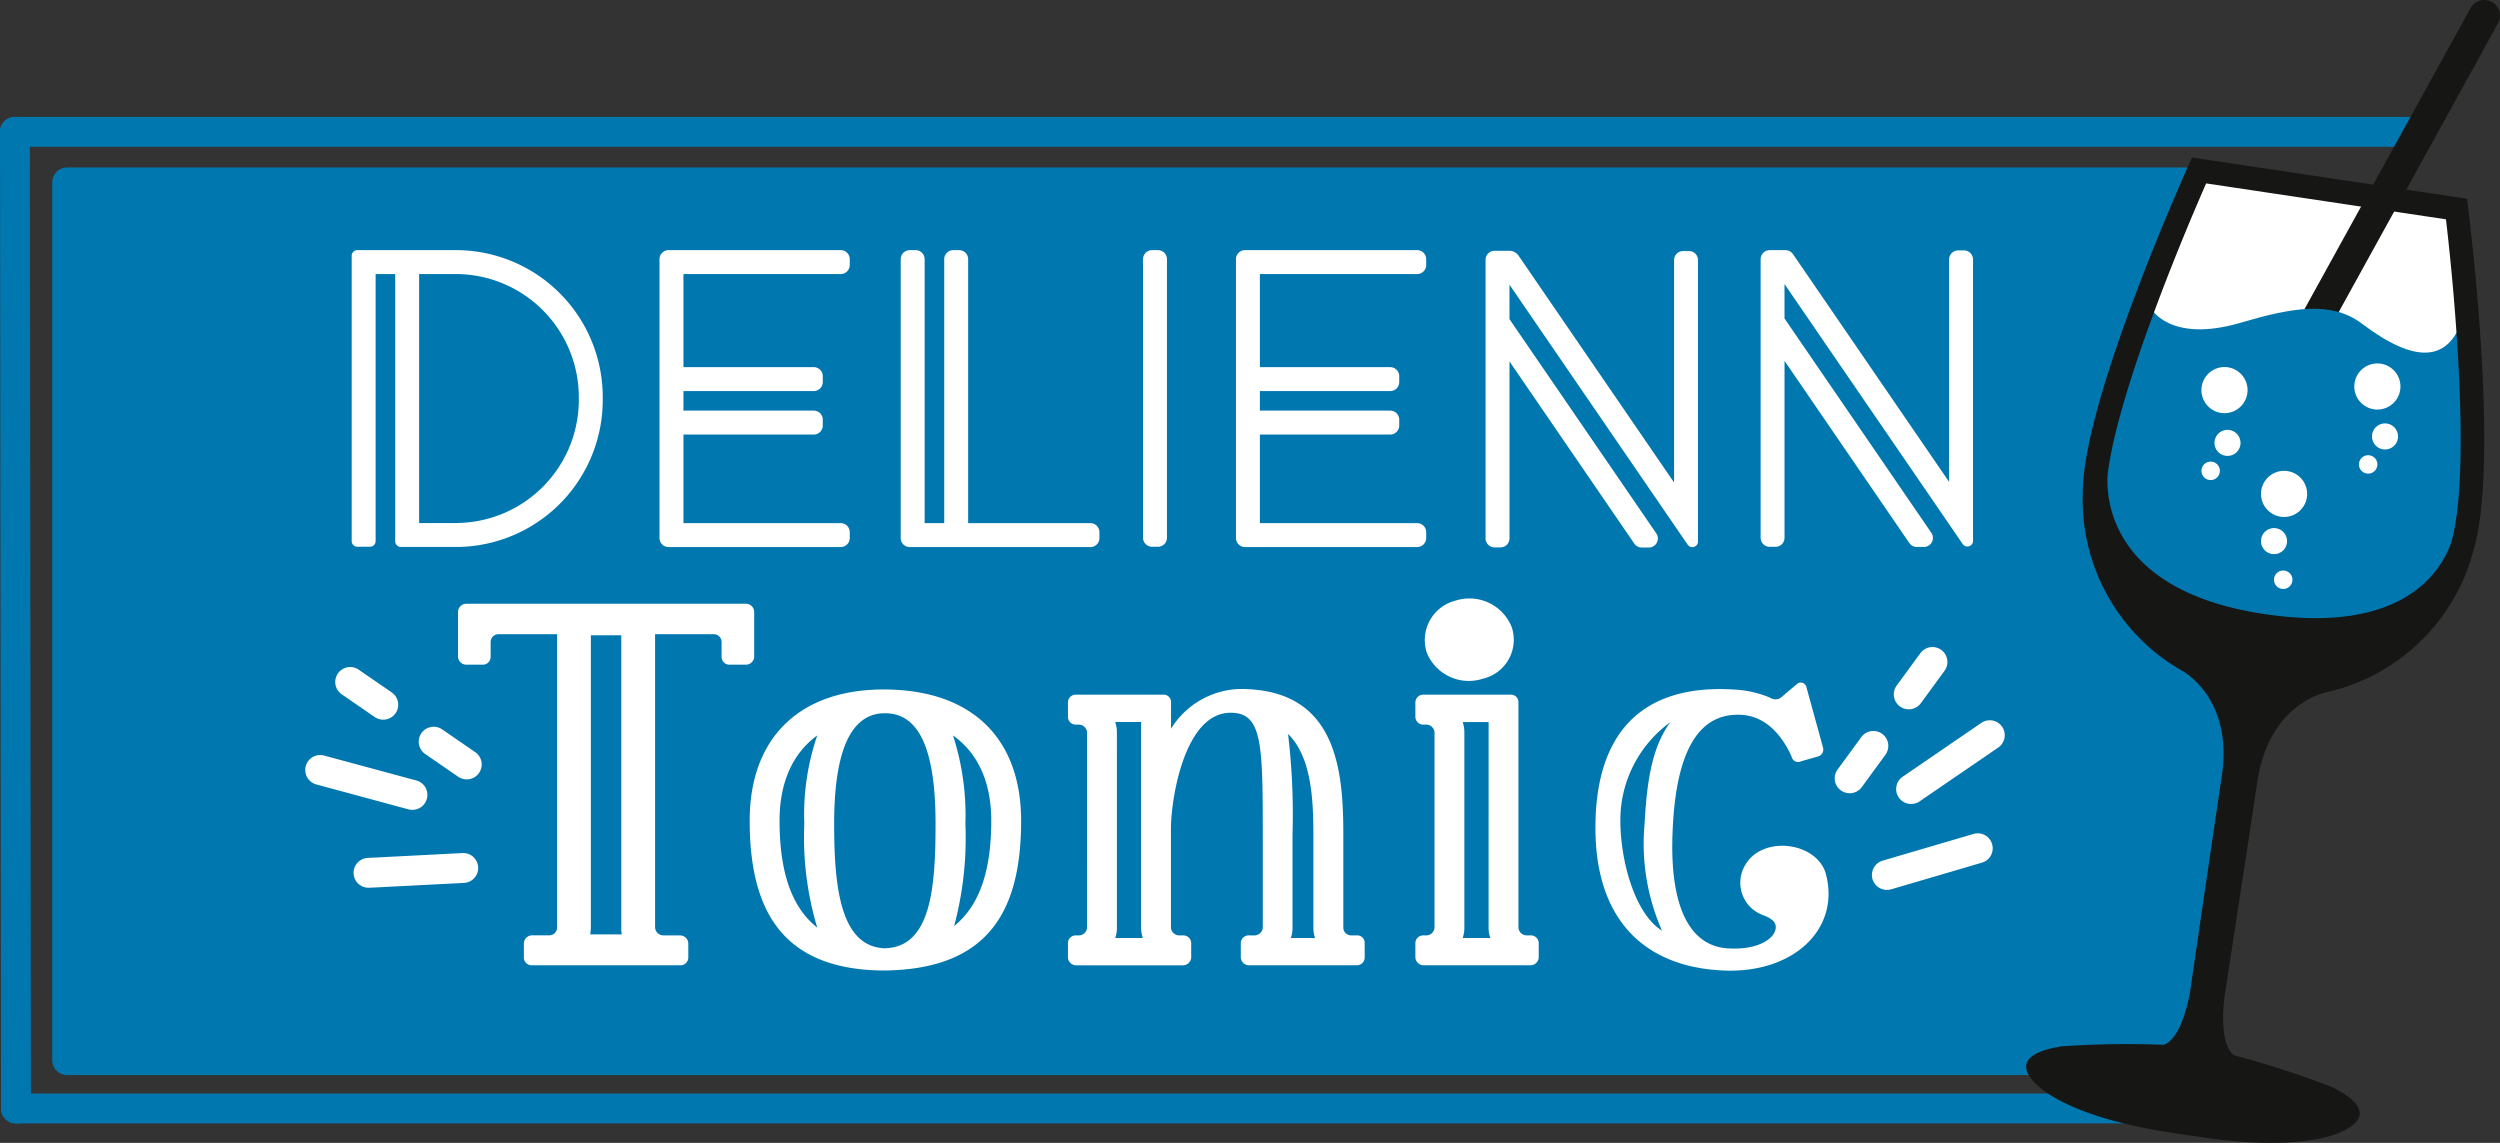<svg xmlns="http://www.w3.org/2000/svg" width="184.285" height="84.244" viewBox="0 0 184.285 84.244">
  <rect x="0" y="0" width="184.285" height="84.244" fill="#333333" stroke="none"/>
  <g id="Groupe_112" data-name="Groupe 112" transform="translate(0 0.001)">
    <path id="Tracé_391" data-name="Tracé 391" d="M158.825,6.1H2.246V70.788H157.623a43.335,43.335,0,0,0,2.269-9.533c.461-4.716,1.23-15.461.955-16.365s-9.63-13.559-9.709-14.028a30.872,30.872,0,0,1,.708-5.977c.472-1.883,1.18-6.951,2.516-10.371A65.817,65.817,0,0,1,158.825,6.1" transform="translate(2.706 7.347)" fill="#0077af"/>
    <path id="Tracé_392" data-name="Tracé 392" d="M2.848,5.6H159.427a1.1,1.1,0,0,1,.934,1.687,65.119,65.119,0,0,0-4.372,8.231,49.207,49.207,0,0,0-1.988,7.9c-.184.952-.343,1.775-.485,2.342a33.439,33.439,0,0,0-.687,5.41c.451.721,2.3,3.307,3.944,5.608,4.545,6.358,5.562,7.849,5.73,8.4.087.286.248.813-.155,7.147-.208,3.268-.512,7.145-.756,9.649a44.011,44.011,0,0,1-2.334,9.813,1.1,1.1,0,0,1-1.032.715H2.848a1.1,1.1,0,0,1-1.1-1.1V6.7A1.1,1.1,0,0,1,2.848,5.6ZM157.474,7.8H3.951V70.288H157.445A41.388,41.388,0,0,0,159.4,61.75c.522-5.347,1.128-14.612.991-15.928-.436-.81-3.3-4.818-5.409-7.768-4.248-5.943-4.26-6.014-4.326-6.407a29.88,29.88,0,0,1,.725-6.428c.128-.509.281-1.3.459-2.224a50.8,50.8,0,0,1,2.1-8.28A55.078,55.078,0,0,1,157.474,7.8Z" transform="translate(2.103 6.744)" fill="#0077af"/>
    <path id="Ligne_37" data-name="Ligne 37" d="M167.188,1.7H.6A1.1,1.1,0,1,1,.6-.5H167.188a1.1,1.1,0,1,1,0,2.2Z" transform="translate(0.574 81.11)" fill="#0077af"/>
    <path id="Ligne_38" data-name="Ligne 38" d="M.677,73.7a1.1,1.1,0,0,1-1.1-1.1L-.5.6A1.1,1.1,0,0,1,1.7.6L1.78,72.594A1.105,1.105,0,0,1,.677,73.7Z" transform="translate(0.5 9.118)" fill="#0077af"/>
    <path id="Ligne_39" data-name="Ligne 39" d="M177.457,1.7H.6A1.1,1.1,0,1,1,.6-.5H177.457a1.1,1.1,0,1,1,0,2.2Z" transform="translate(0.5 9.118)" fill="#0077af"/>
    <g id="Groupe_113" data-name="Groupe 113">
      <path id="Tracé_538" data-name="Tracé 538" d="M162.278,12.685l-4.6,10.978L160.935,26l20.924,2.337L181.1,15.51Z" fill="#fff"/>
      <path id="Ligne_40" data-name="Ligne 40" d="M.631,27.424A1.157,1.157,0,0,1-.381,25.709L13.762.073a1.156,1.156,0,1,1,2.025,1.117L1.644,26.826A1.156,1.156,0,0,1,.631,27.424Z" transform="translate(168.353 0.524)" fill="#161615"/>
      <path id="Tracé_393" data-name="Tracé 393" d="M73.956,10.286s1.347,2.67,6.656,1.109c3.77-1.109,6.673-1.638,8.935.075,4,3.031,6.224,2.63,7.258.057l.847,15.406-6.27,8.6-8.446,2.211L70.2,26.933l.068-7.677Z" transform="translate(84.565 12.391)" fill="#0077af"/>
      <path id="Tracé_394" data-name="Tracé 394" d="M89.98,44.663A14.483,14.483,0,0,0,100.7,34.295c2.064-6.735-.454-25.991-.454-25.991L79.971,5.266s-8.049,17.675-8.051,24.718a14.488,14.488,0,0,0,7.216,13.054s3.915,1.931,3.029,7.842c-.849,5.668-2.324,15.807-2.324,15.807s-.52,3.468-1.945,3.986a69.9,69.9,0,0,0-7.494.11c-1.876.273-3.58,1.005-2.086,2.617s5.212,3.014,10.111,3.748l2.236.335c4.9.734,8.867.481,10.765-.622s.485-2.3-1.228-3.113a70.328,70.328,0,0,0-7.13-2.3c-1.213-.913-.694-4.381-.694-4.381s1.561-10.124,2.41-15.794c.886-5.911,5.194-6.61,5.194-6.61M81.016,7.175,98.69,9.823c.71,6,1.812,18.821.4,23.79-.705,2.061-3.466,6.852-13.792,5.307-11.48-1.72-11.663-8.664-11.544-10.3.679-5.626,5-16.308,7.262-21.449" transform="translate(81.611 6.343)" fill="#161615"/>
      <path id="Tracé_395" data-name="Tracé 395" d="M79,17.443a1.7,1.7,0,1,1-1.7-1.7,1.7,1.7,0,0,1,1.7,1.7" transform="translate(91.068 18.964)" fill="#fff"/>
      <path id="Tracé_396" data-name="Tracé 396" d="M77.006,13.972a1.7,1.7,0,1,1-1.7-1.7,1.7,1.7,0,0,1,1.7,1.7" transform="translate(88.67 14.783)" fill="#fff"/>
      <path id="Tracé_397" data-name="Tracé 397" d="M82.118,13.852a1.7,1.7,0,1,1-1.7-1.7,1.7,1.7,0,0,1,1.7,1.7" transform="translate(94.828 14.638)" fill="#fff"/>
      <path id="Tracé_398" data-name="Tracé 398" d="M75.963,15.333A.96.96,0,1,1,75,14.372a.961.961,0,0,1,.961.961" transform="translate(89.196 17.313)" fill="#fff"/>
      <path id="Tracé_399" data-name="Tracé 399" d="M74.965,16.114a.679.679,0,1,1-.679-.679.679.679,0,0,1,.679.679" transform="translate(88.671 18.593)" fill="#fff"/>
      <path id="Tracé_400" data-name="Tracé 400" d="M81.229,15.118a.96.96,0,1,1-.961-.961.961.961,0,0,1,.961.961" transform="translate(95.54 17.054)" fill="#fff"/>
      <path id="Tracé_401" data-name="Tracé 401" d="M80.231,15.9a.679.679,0,1,1-.679-.679.679.679,0,0,1,.679.679" transform="translate(95.015 18.334)" fill="#fff"/>
      <path id="Tracé_402" data-name="Tracé 402" d="M77.391,19.755a.679.679,0,1,1-.679-.679.679.679,0,0,1,.679.679" transform="translate(91.593 22.979)" fill="#fff"/>
      <path id="Tracé_403" data-name="Tracé 403" d="M77.518,18.618a.96.96,0,1,1-.961-.961.961.961,0,0,1,.961.961" transform="translate(91.069 21.27)" fill="#fff"/>
    </g>
    <path id="Tracé_404" data-name="Tracé 404" d="M39.316,30.229h-.43a.667.667,0,0,1-.668-.666V9.031a.669.669,0,0,1,.668-.668h.43a.667.667,0,0,1,.666.668V29.563a.665.665,0,0,1-.666.666" transform="translate(46.039 10.074)" fill="#fff"/>
    <path id="Tracé_405" data-name="Tracé 405" d="M11.759,8.78V29.812a.416.416,0,0,0,.417.417h.93a.416.416,0,0,0,.417-.417V10.127h1.444v19.7a.416.416,0,0,0,.417.417l4.165,0A10.83,10.83,0,0,0,30.263,19.3,10.83,10.83,0,0,0,19.548,8.363H12.176a.418.418,0,0,0-.417.417m7.789,19.7-2.818,0V10.127h2.818A9.077,9.077,0,0,1,28.5,19.3a9.077,9.077,0,0,1-8.951,9.176" transform="translate(14.166 10.074)" fill="#fff"/>
    <path id="Tracé_406" data-name="Tracé 406" d="M35.089,28.486V9.03a.665.665,0,0,0-.666-.666h-.432a.665.665,0,0,0-.666.666V28.486H31.881V9.03a.665.665,0,0,0-.666-.666h-.432a.665.665,0,0,0-.666.666V28.486h0v1.1a.665.665,0,0,0,.666.666H44.1a.665.665,0,0,0,.666-.666v-.432a.665.665,0,0,0-.666-.666Z" transform="translate(36.278 10.075)" fill="#fff"/>
    <path id="Tracé_407" data-name="Tracé 407" d="M41.325,29.583V9.031a.667.667,0,0,1,.666-.668h12.69a.669.669,0,0,1,.668.668v.43a.667.667,0,0,1-.668.666H43.089v6.861h9.606a.667.667,0,0,1,.666.668v.43a.665.665,0,0,1-.666.666H43.089v1.442h9.606a.665.665,0,0,1,.666.666v.432a.667.667,0,0,1-.666.666H43.089v6.528H54.681a.669.669,0,0,1,.668.668v.43a.667.667,0,0,1-.668.666H41.991a.665.665,0,0,1-.666-.666" transform="translate(49.782 10.074)" fill="#fff"/>
    <path id="Tracé_408" data-name="Tracé 408" d="M22.051,29.583V9.031a.667.667,0,0,1,.666-.668h12.69a.669.669,0,0,1,.668.668v.43a.667.667,0,0,1-.668.666H23.815v6.861H33.42a.667.667,0,0,1,.666.668v.43a.665.665,0,0,1-.666.666H23.815v1.442H33.42a.665.665,0,0,1,.666.666v.432a.667.667,0,0,1-.666.666H23.815v6.528H35.407a.669.669,0,0,1,.668.668v.43a.667.667,0,0,1-.668.666H22.717a.665.665,0,0,1-.666-.666" transform="translate(26.564 10.074)" fill="#fff"/>
    <path id="Tracé_409" data-name="Tracé 409" d="M61.252,8.653l11.51,16.793V9.05a.667.667,0,0,1,.668-.666h.43a.665.665,0,0,1,.666.666V29.793a.417.417,0,0,1-.761.236L60.629,10.862V13.4L71.453,29.2a.667.667,0,0,1-.551,1.043h-.52a.671.671,0,0,1-.551-.289l-9.2-13.428v13.04a.665.665,0,0,1-.666.666h-.43a.665.665,0,0,1-.666-.666V9.03a.665.665,0,0,1,.666-.666H60.7a.667.667,0,0,1,.549.289" transform="translate(70.914 10.075)" fill="#fff"/>
    <path id="Tracé_410" data-name="Tracé 410" d="M52.106,8.747l11.462,16.72V9.071a.665.665,0,0,1,.666-.666h.43a.667.667,0,0,1,.668.666V29.814a.417.417,0,0,1-.761.236L51.434,10.885v2.54L62.256,29.217a.666.666,0,0,1-.549,1.043h-.522a.667.667,0,0,1-.549-.289l-9.2-13.428v13.04a.665.665,0,0,1-.666.666h-.432a.665.665,0,0,1-.666-.666V9.051a.665.665,0,0,1,.666-.666h1.082a.83.83,0,0,1,.688.362" transform="translate(59.835 10.1)" fill="#fff"/>
    <path id="Tracé_411" data-name="Tracé 411" d="M18.344,22.433a.583.583,0,0,0-.624.534V24.11a.576.576,0,0,1-.582.569h-1.2a.614.614,0,0,1-.622-.569V20.757a.614.614,0,0,1,.622-.571H36.526a.614.614,0,0,1,.622.571V24.11a.614.614,0,0,1-.622.569h-1.2a.576.576,0,0,1-.582-.569V22.966a.583.583,0,0,0-.624-.534H29.842v21.63a.615.615,0,0,0,.624.571h1.2a.615.615,0,0,1,.624.571v1.1a.583.583,0,0,1-.624.534H20.792a.581.581,0,0,1-.622-.534V45.2a.612.612,0,0,1,.622-.571h1.246a.576.576,0,0,0,.582-.571V22.433Zm9.048,22.126a1.844,1.844,0,0,1-.042-.5V22.51H25.108V44.062c0,.19-.04.344-.04.5Z" transform="translate(18.447 24.317)" fill="#fff"/>
    <path id="Tracé_412" data-name="Tracé 412" d="M45.074,32.725c0,6.513-2.282,11.043-10.294,11.043-7.513-.112-9.714-4.685-9.714-11.043,0-6.131,3.693-9.672,9.879-9.672,6.435,0,10.128,3.541,10.128,9.672M30.047,40.609a23.078,23.078,0,0,1-.955-7.655,17.953,17.953,0,0,1,.955-6.513c-1.786,1.294-2.78,3.428-2.78,6.283,0,3.391.705,6.246,2.78,7.884m8.719-7.655c0-6.171-1.537-8.148-3.737-8.148-2.119,0-3.737,1.978-3.737,8.148,0,4.645.456,8.986,3.653,9.176,3.488,0,3.821-4.453,3.821-9.176m1.285-6.513a19,19,0,0,1,.915,6.513,25.054,25.054,0,0,1-.831,7.54c2.033-1.638,2.738-4.418,2.738-7.769,0-2.855-.994-4.989-2.822-6.283" transform="translate(30.197 27.77)" fill="#fff"/>
    <path id="Tracé_413" data-name="Tracé 413" d="M37.118,26.235a.614.614,0,0,0-.626-.571h-.165a.581.581,0,0,1-.619-.534V23.988a.581.581,0,0,1,.619-.534h6.4a.546.546,0,0,1,.58.534v1.98a6.154,6.154,0,0,1,5.1-2.932c7.057,0,7.6,5.825,7.6,10.739v6.854a.576.576,0,0,0,.582.571H57a.544.544,0,0,1,.58.534v1.1a.574.574,0,0,1-.58.571H49.074a.615.615,0,0,1-.626-.571v-1.1a.586.586,0,0,1,.626-.534h.37a.615.615,0,0,0,.626-.571V33.775c0-6.742-.044-8.986-2.37-8.986-3.446,0-4.4,6.473-4.4,8.53v7.311a.614.614,0,0,0,.622.571h.251a.583.583,0,0,1,.62.534v1.1a.613.613,0,0,1-.62.571H36.326a.61.61,0,0,1-.619-.571v-1.1a.581.581,0,0,1,.619-.534h.165a.615.615,0,0,0,.626-.571Zm2.2,14.394a2.207,2.207,0,0,1-.126.763h2.035a2.316,2.316,0,0,1-.126-.763V25.472H39.19a2.364,2.364,0,0,1,.126.763ZM53.8,33.775c0-2.705-.168-5.75-1.867-7.425a50.015,50.015,0,0,1,.328,7.425v6.854a2.206,2.206,0,0,1-.123.763h1.786a2.26,2.26,0,0,1-.123-.763Z" transform="translate(43.015 27.75)" fill="#fff"/>
    <path id="Tracé_414" data-name="Tracé 414" d="M54.339,27.1a.545.545,0,0,1,.582.531V44.271a.614.614,0,0,0,.622.571h.251a.583.583,0,0,1,.622.534v1.1a.614.614,0,0,1-.622.571H47.948a.615.615,0,0,1-.624-.571v-1.1a.583.583,0,0,1,.624-.534h.165a.612.612,0,0,0,.622-.571V29.877a.611.611,0,0,0-.622-.571h-.165a.586.586,0,0,1-.624-.534V27.628a.583.583,0,0,1,.624-.531Zm.084-4.989a2.942,2.942,0,0,1-2.116,3.807,3.34,3.34,0,0,1-4.151-1.942,3,3,0,0,1,2.116-3.807,3.356,3.356,0,0,1,4.151,1.942m-1.7,7.006H50.812a2.422,2.422,0,0,1,.123.763V44.271a2.269,2.269,0,0,1-.123.763h2.035a2.269,2.269,0,0,1-.126-.763Z" transform="translate(57.009 24.108)" fill="#fff"/>
    <path id="Tracé_415" data-name="Tracé 415" d="M53.359,32.74c.331-8.151,5.52-9.674,10.086-9.407a7.831,7.831,0,0,1,2.782.608.693.693,0,0,0,.871-.075l1.12-.952a.427.427,0,0,1,.666.192l1.246,4.531a.536.536,0,0,1-.417.646l-1.2.342a.491.491,0,0,1-.705-.342c-.747-1.676-1.993-3.007-3.735-3.082-2.41-.115-4.692,1.484-5.024,8.3-.333,6.36,1.537,8.722,3.986,8.911,2.158.154,3.278-.608,3.527-1.217.333-.761-.456-1.067-.831-1.219a2.536,2.536,0,0,1-1.327-3.73c1.327-2.249,5.481-1.64,5.977.875.915,3.96-2.489,7.121-7.511,6.931-6.144-.229-9.8-4.037-9.506-11.31m5.52-7.009A8.915,8.915,0,0,0,55.184,33c0,2.895,1.038,6.854,3.071,8.113a15.882,15.882,0,0,1-1.285-7.884c.165-2.97.5-5.6,1.909-7.5" transform="translate(64.259 27.49)" fill="#fff"/>
    <path id="Ligne_41" data-name="Ligne 41" d="M.6,5.671A1.1,1.1,0,0,1-.02,3.659L5.774-.307A1.1,1.1,0,1,1,7.019,1.512L1.225,5.478A1.1,1.1,0,0,1,.6,5.671Z" transform="translate(140.278 53.592)" fill="#fff"/>
    <path id="Ligne_42" data-name="Ligne 42" d="M.6,3.669a1.1,1.1,0,0,1-.311-2.16L6.972-.455A1.1,1.1,0,1,1,7.594,1.66L.913,3.624A1.1,1.1,0,0,1,.6,3.669Z" transform="translate(138.505 61.927)" fill="#fff"/>
    <path id="Ligne_43" data-name="Ligne 43" d="M.6,4.09A1.1,1.1,0,0,1-.288,2.337L1.456-.048a1.1,1.1,0,0,1,1.78,1.3L1.492,3.638A1.1,1.1,0,0,1,.6,4.09Z" transform="translate(140.102 48.195)" fill="#fff"/>
    <path id="Ligne_44" data-name="Ligne 44" d="M.6,4.09A1.1,1.1,0,0,1-.288,2.337L1.456-.048a1.1,1.1,0,0,1,1.78,1.3L1.492,3.638A1.1,1.1,0,0,1,.6,4.09Z" transform="translate(135.747 54.382)" fill="#fff"/>
    <path id="Ligne_45" data-name="Ligne 45" d="M7.382,3.537A1.1,1.1,0,0,1,7.094,3.5L.315,1.667A1.1,1.1,0,1,1,.89-.462L7.669,1.37a1.1,1.1,0,0,1-.287,2.167Z" transform="translate(23.002 56.156)" fill="#fff"/>
    <path id="Ligne_46" data-name="Ligne 46" d="M.6,2.057a1.1,1.1,0,0,1-.055-2.2L7.5-.5a1.1,1.1,0,1,1,.112,2.2L.658,2.056Z" transform="translate(26.592 63.382)" fill="#fff"/>
    <path id="Ligne_47" data-name="Ligne 47" d="M3.033,3.38a1.1,1.1,0,0,1-.624-.195L-.023,1.51A1.1,1.1,0,1,1,1.228-.305L3.66,1.37a1.1,1.1,0,0,1-.626,2.01Z" transform="translate(25.212 49.668)" fill="#fff"/>
    <path id="Ligne_48" data-name="Ligne 48" d="M3.033,3.38a1.1,1.1,0,0,1-.624-.195L-.023,1.51A1.1,1.1,0,1,1,1.228-.305L3.66,1.37a1.1,1.1,0,0,1-.626,2.01Z" transform="translate(31.366 54.07)" fill="#fff"/>
  </g>
</svg>
